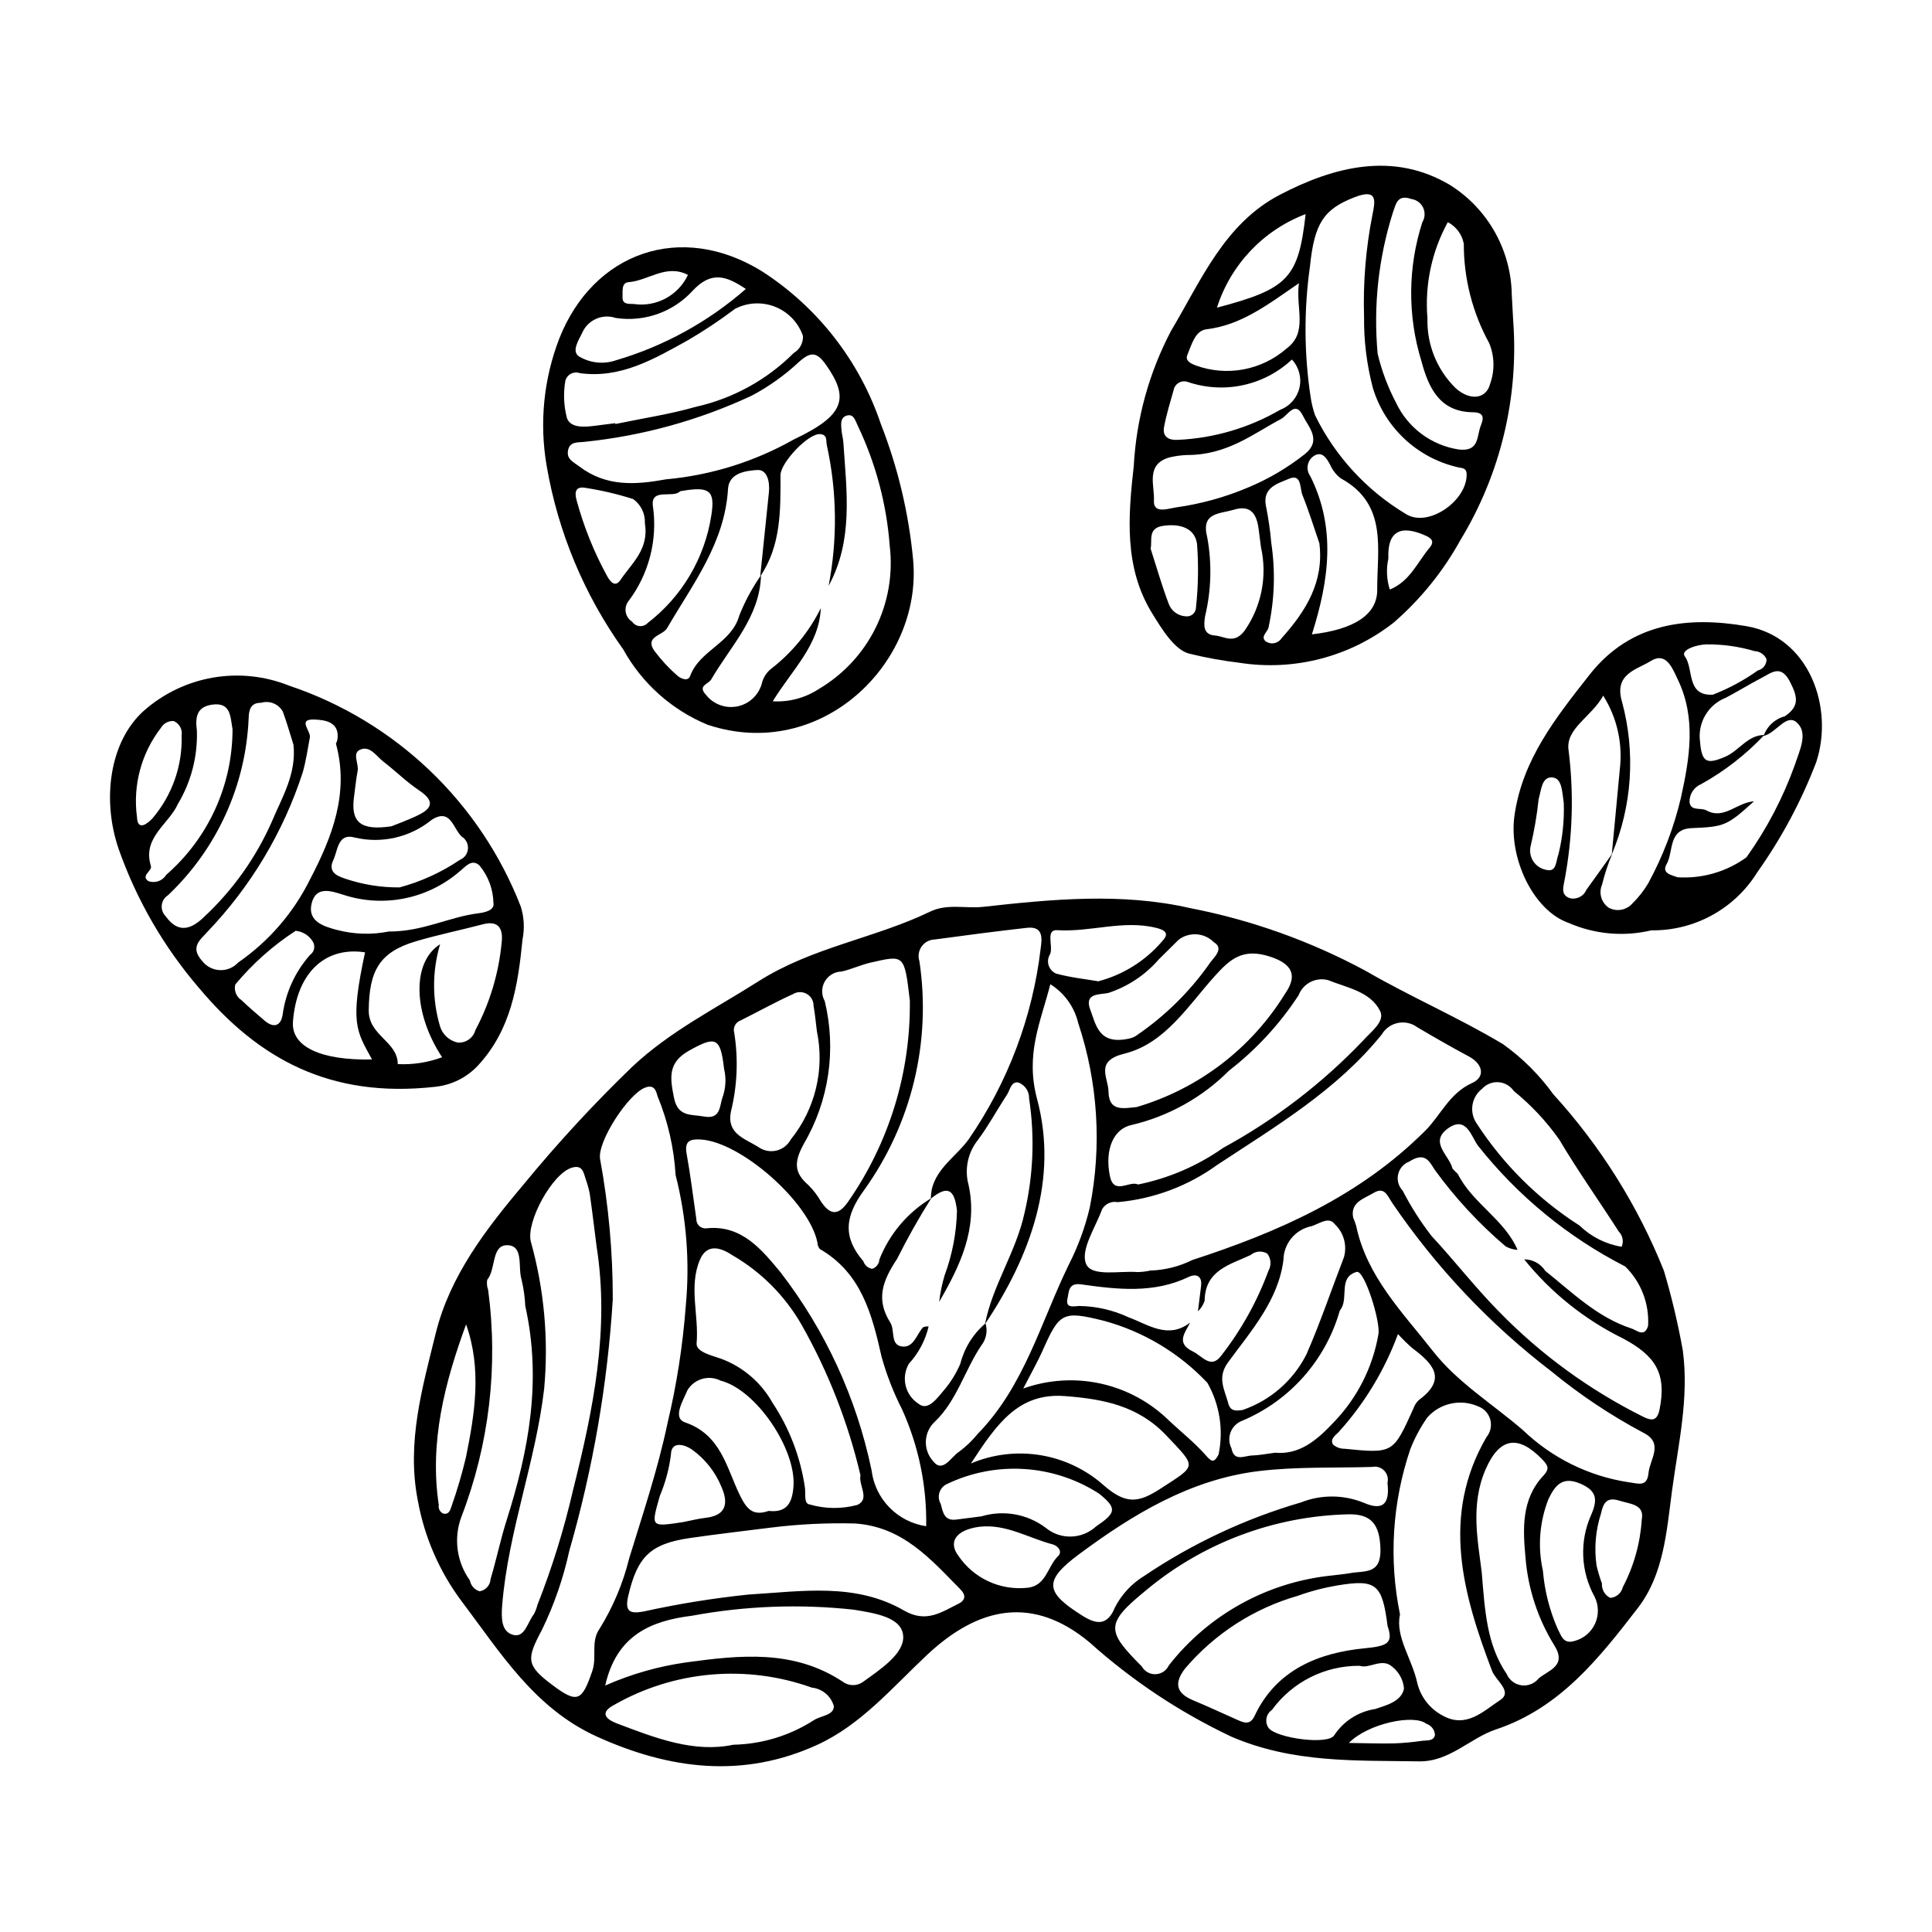 <?xml version="1.0" encoding="UTF-8"?>
<!-- Uploaded to: ICON Repo, www.svgrepo.com, Generator: ICON Repo Mixer Tools -->
<svg fill="#000000" width="800px" height="800px" version="1.1" viewBox="144 144 512 512" xmlns="http://www.w3.org/2000/svg">
 <g>
  <path d="m589.96 501.88c1.703 12.672-1.234 24.965-2.875 37.328-1.426 10.762-2.199 22.074-9.055 30.953-10.207 13.219-20.605 26.488-37.543 32.141-6.973 2.328-12.328 8.609-20.43 8.477-16.855-0.277-33.422 0.512-49.855-6.598v-0.004c-13.648-6.469-26.285-14.883-37.516-24.98-14.832-12.289-29.133-9.594-42.91 3.285-9.188 8.59-17.516 18.566-29.168 23.906-19.652 9.004-39.125 6.574-58.418-2.168-16.57-7.512-25.535-22.215-35.84-35.852v0.004c-5.898-7.883-9.879-17.031-11.625-26.723-3.023-15.375 1.203-29.879 4.75-44.309 3.762-15.301 13.422-27.742 23.391-39.582 8.938-10.867 18.488-21.215 28.609-30.984 9.992-9.426 22.109-15.465 33.547-22.727 14.273-9.062 30.727-11.344 45.441-18.441 4.617-2.227 9.418-0.762 14.113-1.285 18.25-2.031 36.723-3.797 54.77 0.328 16.262 3.152 31.949 8.758 46.531 16.617 11.914 6.91 24.668 12.395 36.473 19.473h-0.004c5.121 3.668 9.613 8.141 13.293 13.25 12.488 13.699 22.414 29.531 29.305 46.742 2.066 6.949 3.738 14.012 5.016 21.148zm-130.55-7.398c-1.34 2.707-3.902 5.477 0.734 7.684 2.441 1.164 4.762 4.801 7.496 1.09 5.316-6.812 9.543-14.41 12.527-22.523 0.801-1.426 0.684-3.195-0.309-4.504-1.398-0.848-3.184-0.699-4.426 0.367-5.516 2.578-12.105 4.019-12.195 12.145-0.363 1.051-0.969 2.008-1.77 2.781 0.273-2.227 0.539-4.453 0.824-6.676 0.355-2.773-1.344-3.371-3.277-2.445-9.277 4.449-18.918 3.324-28.527 1.969-3.426-0.484-3.191 2.051-3.582 3.719-0.617 2.644 1.52 2.109 3.055 2.012h0.004c4.531 0.055 8.996 1.074 13.105 2.992 5.191 1.902 10.492 5.953 16.34 1.391zm86.758-19.254c-1.098-0.07-2.164-0.379-3.129-0.902-7.086-6.019-13.426-12.867-18.879-20.398-1.461-2.344-2.625-4.684-6.707-2.09-1.484 0.562-2.586 1.832-2.934 3.379-0.348 1.547 0.102 3.164 1.199 4.309 2.176 4.234 4.738 8.258 7.656 12.02 6.098 6.566 11.609 13.691 17.891 20.066 11.102 11.383 24.047 20.812 38.285 27.887 2.188 1.078 3.637 1.098 4.258-2.012 1.902-9.512-1.082-14.199-9.707-18.785v-0.004c-10.148-4.992-19.082-12.145-26.176-20.957 2.262 0 4.363 1.148 5.582 3.051 7.184 5.746 13.844 12.355 22.887 15.285 1.367 0.441 3.375 2.449 4.359-0.676l0.004-0.004c0.359-5.883-1.852-11.633-6.055-15.766-15.148-7.746-28.457-18.66-39.016-32.008-1.695-2.168-3.008-8.113-7.922-4.609-5.156 3.68 0.324 7.125 1.152 10.656l0.004 0.004c0.434 0.508 0.906 0.984 1.41 1.422 3.894 7.809 12.348 12.02 15.836 20.133zm-141.14 19.684c2.008-10.324 8.246-19.141 10.465-29.406v0.004c2.352-9.965 2.769-20.285 1.227-30.406 0.059-1.867-1.078-3.566-2.828-4.227-1.969-0.352-2.195 1.961-3.008 3.199-2.625 3.992-4.902 8.234-7.746 12.059v-0.004c-2.68 3.359-3.586 7.797-2.445 11.941 2.484 11.449-2.234 21.367-7.805 30.926v-0.004c0.277-2.375 0.758-4.723 1.445-7.016 2.039-5.492 3.148-11.293 3.273-17.152-0.641-5.723-2.5-6.785-6.945-3.144 0.035-0.844 0.125-1.688 0.27-2.523 1.387-5.801 6.633-8.812 9.84-13.324v0.004c10.352-15.035 16.879-32.367 19.016-50.492 0.395-2.789 0.691-5.949-3.672-5.461-8.141 0.91-16.266 1.992-24.387 3.086-1.395 0.031-2.688 0.723-3.488 1.859-0.805 1.141-1.02 2.59-0.582 3.914 3.195 21.367-2.074 43.137-14.684 60.68-5.121 7.012-5.637 12.441-0.176 18.82 0.344 1.062 1.258 1.844 2.363 2.012 1.082-0.379 1.832-1.371 1.895-2.516 2.68-6.766 7.512-12.465 13.75-16.211-3.293 5.211-6.32 10.582-9.074 16.098-3.953 5.934-5.621 10.809-1.805 16.852 1.309 2.07-0.047 5.84 2.992 6.336 3.203 0.523 3.945-3.168 5.711-5.078v-0.004c0.465-0.172 0.965-0.246 1.461-0.211-0.863 3.691-2.664 7.098-5.231 9.887-2.137 3.676-0.98 8.379 2.617 10.641 2.461 1.969 4.898-1.535 6.75-3.719v0.004c1.754-2.078 3.188-4.406 4.258-6.906 1.062-4.184 3.398-7.938 6.684-10.734 0.613 2.012 0.203 4.195-1.098 5.848-4.422 6.562-6.484 14.629-12.312 20.203-3.004 2.762-3.223 7.43-0.488 10.461 2.586 3.375 4.801-1.223 6.981-2.543 1.816-1.363 3.453-2.941 4.883-4.703 12.301-12.598 16.656-29.496 24.062-44.727 2.481-4.84 4.363-9.961 5.609-15.258 3.227-16.285 2.168-33.129-3.078-48.883-1.016-4.254-3.668-7.941-7.379-10.262-2.594 10.148-6.695 18.531-3.504 30.465 5.629 21.027-1.641 41.465-13.816 59.617zm-81.988-39.52c-0.426-7.184-2.043-14.242-4.785-20.895-0.387-1.355-0.797-3.184-3.258-2.281-4.434 1.625-12.699 14.23-11.977 18.902 2.262 12.285 3.391 24.754 3.371 37.246-1.402 22.562-5.266 44.902-11.523 66.621-1.57 7.227-3.996 14.242-7.227 20.898-4.125 7.769-4.328 9.383 2.828 14.727 6.562 4.902 7.777 4.215 10.508-3.82 1.262-3.707-0.477-7.723 1.879-11.094 3.598-5.789 6.258-12.113 7.887-18.73 3.625-11.793 7.543-23.426 10.113-35.598l-0.004-0.004c2.465-10.316 4.102-20.816 4.894-31.395 1.082-11.598 0.168-23.293-2.707-34.578zm125.77 25.324-0.004-0.004c3.883-0.113 7.691-1.066 11.168-2.793 22.777-7.414 44.309-16.844 61.754-34.293 4.086-4.09 6.394-9.918 12.355-12.594 3.594-1.613 3-5.023-0.879-7.094-4.606-2.461-9.137-5.066-13.633-7.723v-0.004c-1.473-1.078-3.332-1.484-5.121-1.117-1.789 0.367-3.34 1.473-4.269 3.047-11.906 14.773-28.066 24.32-43.551 34.535v-0.004c-7.754 5.637-16.895 9.059-26.441 9.91-1.625-0.324-3.277 0.418-4.109 1.852-1.77 4.852-5.734 10.707-4.301 14.414 1.406 3.644 8.844 1.867 13.66 2.262 1.133-0.016 2.262-0.148 3.367-0.395zm53.801-14.027h-0.004c0.312 0.707 0.578 1.434 0.793 2.176 2.824 13.465 12.332 22.961 20.328 33.176 6.539 8.355 15.832 14.023 23.852 20.945h-0.004c7.652 7.356 17.383 12.176 27.867 13.801 2.637 0.312 5.066 1.461 5.43-2.43 0.34-3.648 4.195-7.918-1.398-10.68h0.004c-8.598-4.578-16.719-9.992-24.25-16.168-16.383-12.543-30.648-27.633-42.254-44.695-1.32-1.938-2.008-4.441-4.981-2.664-2.586 1.551-6.195 2.465-5.387 6.539zm-113.16 81.773c0.184-10.668-2-21.242-6.394-30.969-2.277-4.453-4.094-9.125-5.43-13.945-2.551-11.297-5.367-22.203-16.395-28.566h0.004c-0.391-0.504-0.605-1.117-0.621-1.75-2.188-10.691-20.312-26.645-30.918-27.25-2.75-0.156-4.363 0.324-3.738 3.754 1.047 5.758 1.734 11.578 2.586 17.371h-0.004c-0.012 0.695 0.281 1.363 0.801 1.828 0.52 0.465 1.219 0.676 1.91 0.582 9.398-1.004 14.789 5.891 19.57 11.625 11.922 15.441 20.18 33.387 24.152 52.484 0.449 3.719 2.113 7.188 4.731 9.867 2.617 2.68 6.043 4.426 9.746 4.969zm-87.344-74.098c-0.602-4.719-1.16-9.441-1.836-14.152v0.004c-0.281-1.34-0.656-2.652-1.125-3.938-0.523-1.781-0.906-3.617-3.578-2.836-5.215 1.527-12.203 14.395-10.898 19.574v0.004c3.543 12.672 4.742 25.883 3.539 38.988-2.25 19.359-9.52 37.77-11.125 57.355-0.312 3.812-0.082 6.894 2.652 7.82 3.34 1.129 4.031-3.25 5.723-5.363 0.434-0.801 0.762-1.652 0.977-2.535 3.894-9.879 7.047-20.035 9.422-30.387 5.32-21.246 9.727-42.48 6.25-64.535zm212.91 97.492c-1.316 5.918 3.211 11.715 4.609 18.285h-0.004c0.906 3.582 3.266 6.629 6.512 8.402 6.426 3.734 11.047-1.172 15.387-3.973 3.5-2.258-1.137-5.184-2.113-7.762-7.789-20.504-13.566-41.129-1.492-61.93v-0.004c1.078-1.289 1.461-3.019 1.031-4.644-0.434-1.625-1.625-2.938-3.203-3.519-4.652-2.07-10.109-0.887-13.488 2.926-1.82 2.602-3.328 5.41-4.492 8.363-4.797 14.117-5.746 29.254-2.746 43.855zm-166.8-23.016c-7.152 0.914-14.324 1.723-21.457 2.766-10.504 1.539-13.852 5.023-16.254 15.27-0.961 4.102 0.273 4.856 3.926 4.215h0.004c9.234-2.043 18.578-3.551 27.984-4.523 14.027-0.844 28.246-3.223 41.156 4.238 5.867 3.391 9.863 0.457 14.434-1.797 1.875-0.926 2.008-2.285 0.543-3.773-7.926-8.059-15.312-16.652-27.988-17.496-7.465-0.195-14.938 0.176-22.348 1.102zm97.367-90.93c8.109-1.641 15.789-4.949 22.555-9.707 13.77-7.512 26.293-17.113 37.121-28.465 2.043-2.34 5.898-5.012 4.469-7.848-2.59-5.133-8.766-6.129-13.746-8.137h-0.004c-3.254-0.879-6.648 0.852-7.844 4.004-4.981 7.625-11.199 14.367-18.395 19.945-7.082 7.109-16.012 12.102-25.777 14.414-4.766 0.938-7.266 6.336-5.84 13.504 1.051 5.262 5.219 1.145 7.461 2.289zm-73.551 77.039c-3.269-13.914-8.5-27.293-15.527-39.734-4.398-7.742-10.785-14.168-18.496-18.609-3.176-2.113-6.711-3.047-8.539 1.281-3 7.121-0.211 14.723-0.863 22.117-0.203 2.289 4.144 3.238 6.519 4.086 5.773 2.152 10.594 6.289 13.598 11.668 4.516 6.809 7.461 14.535 8.609 22.621 0.172 1.512-0.309 4.113 1.172 4.301v0.004c4.137 1.207 8.527 1.258 12.695 0.141 3.461-1.586 0.254-5.199 0.832-7.875zm13.082-125.84c-1.457-12.215-1.422-12.062-10.387-10.008-2.672 0.613-5.121 1.797-7.715 2.367-1.844 0.039-3.531 1.047-4.445 2.648-0.91 1.605-0.914 3.57-0.004 5.176 3.133 12.879 1.129 26.473-5.582 37.902-2.59 4.789-2.574 7.566 1.285 10.906 1.285 1.285 2.394 2.731 3.297 4.309 2.394 3.609 4.574 3.844 7.188 0.074v-0.004c10.891-15.648 16.613-34.309 16.363-53.371zm112.06 152.39c1.582-0.203 3.176-0.34 4.742-0.617 3.766-0.668 8.121 0.406 7.914-6.426-0.195-6.504-2.426-9.324-8.66-9.141-19.617 0.488-38.492 7.609-53.543 20.199-10.805 8.844-10.41 10.699-1.027 20.129h-0.004c0.746 1.312 2.16 2.102 3.668 2.039 1.508-0.062 2.856-0.965 3.488-2.336 10.605-13.551 26.297-22.168 43.422-23.848zm14.516-24.52v-0.004c0.293-1.152-0.031-2.375-0.855-3.234s-2.035-1.23-3.199-0.988c-10.074 0.309-20.238-0.109-30.199 1.121-18.035 2.223-33.273 11.48-47.484 22.02-9.586 7.109-8.91 10.121 0.91 16.293 3.727 2.344 6.617 2.688 8.594-2.176v-0.004c1.758-3.434 4.426-6.316 7.715-8.332 12.77-8.613 26.793-15.195 41.578-19.512 5.356-2.125 11.328-2.09 16.664 0.09 5.055 2.191 6.945 0.32 6.277-5.277zm0.031 37.941c-1.426-11.172-3.012-12.445-13.25-10.773-3.586 0.602-7.113 1.523-10.535 2.758-11.633 3.336-22.023 10.035-29.867 19.254-2.941 3.816-2.465 6.527 2.113 8.434 3.973 1.652 7.871 3.481 11.805 5.223 1.754 0.777 3.34 1.375 4.484-1.066 5.777-12.332 17.129-16.77 29.195-17.938 6.133-0.59 7.598-1.402 6.055-5.894zm-207.34 15.773v-0.004c6.82-3.019 14.031-5.082 21.418-6.129 14.348-1.961 28.523-3.488 41.539 5.109 1.523 1.141 3.598 1.211 5.191 0.176 4.606-3.332 11.086-7.496 10.828-12.23-0.277-5.094-7.609-6.117-13.172-7.039h0.004c-14.262-1.543-28.676-1.004-42.781 1.609-10.91 1.352-20.004 5.133-23.027 18.504zm-21.18-100.6c-0.105-2.336-0.43-4.66-0.973-6.938-1.031-3.238 0.625-8.992-3.668-9.16-4.43-0.172-3.043 6.289-5.445 9.168v0.004c-0.156 0.883-0.074 1.793 0.242 2.637 2.723 20.344 0.281 41.043-7.094 60.199-2.098 5.629-1.25 11.938 2.258 16.816 0.246 1.375 1.246 2.496 2.586 2.894 1.609-0.27 2.816-1.621 2.906-3.25 1.551-5.211 2.648-10.559 4.293-15.734 5.824-18.363 9.305-36.906 4.894-56.637zm162.03-52.711c16.375-4.816 30.391-15.523 39.34-30.062 2.742-3.977 2.926-7.543-3.941-9.785-7.371-2.406-10.703 0.684-14.848 5.301-7.039 7.844-13.105 17.738-23.777 20.383-7.969 1.973-4.316 6.234-4.246 10.035 0.102 5.379 3.859 4.481 7.473 4.129zm-43.93 94.457c5.852-2.477 12.289-3.234 18.555-2.18 6.266 1.051 12.102 3.871 16.824 8.125 5.777 4.965 9.109 4.469 14.875 0.719 9.676-6.285 9.66-5.488 1.551-14.066-7.488-7.926-16.777-9.691-26.887-10.457-12.246-0.926-17.973 7.199-24.918 17.859zm135.38 28.941c0.844 10.25 1.332 19.086 6.609 26.859l0.004 0.004c0.684 1.609 2.168 2.742 3.902 2.981 1.734 0.238 3.469-0.453 4.562-1.816 2.519-2.18 7.617-3.242 4.141-8.781-4.332-7.004-6.945-14.93-7.621-23.137-0.703-7.684-1.152-15.527 4.727-21.816 1.656-1.773 1.328-2.629-0.312-4.332-6.363-6.586-11.285-5.797-14.957 2.57-4.18 9.523-2.027 19.203-1.055 27.473zm-198.34 45.594c7.586-0.152 14.98-2.41 21.359-6.519 1.852-1.195 5.316-1.262 5.277-3.711h-0.004c-0.754-2.676-3.062-4.617-5.828-4.902-17.312-6.211-36.48-4.527-52.449 4.606-3.918 2.082-2.035 3.809 0.773 4.875 10.211 3.871 20.422 7.871 30.871 5.652zm76.828-94.398c6.602-2.359 13.734-2.809 20.578-1.297s13.121 4.926 18.113 9.852c3.121 2.922 6.5 5.606 9.348 8.766 1.562 1.73 2.363 2.914 3.727 0.137 1.352-6.473 0.297-13.215-2.969-18.969-7.434-7.883-16.898-13.566-27.352-16.418-11.117-2.777-11.84-2.207-16.422 8.117-1.18 2.652-2.641 5.184-5.023 9.812zm-54.684-94.656c-0.289-2.25-0.484-4.516-0.883-6.746 0.027-1.309-0.664-2.527-1.801-3.18-1.137-0.648-2.535-0.629-3.652 0.059-4.727 2.133-9.266 4.68-13.914 6.992h0.004c-1.332 0.48-2.059 1.914-1.66 3.273 1.109 6.969 0.805 14.09-0.898 20.941-1.125 5.816 3.66 7.051 7.227 9.27h0.004c1.367 1.012 3.106 1.379 4.766 1.008 1.66-0.371 3.074-1.449 3.879-2.949 6.481-8.035 9.023-18.555 6.93-28.668zm112.83 100.34c7.34-2.519 13.406-7.809 16.902-14.738 3.703-8.438 6.641-17.207 9.965-25.812h-0.004c0.852-3.125-0.09-6.465-2.449-8.684-1.605-2.144-4.043-0.129-6.184 0.535l0.004-0.004c-4.266 0.859-7.356 4.574-7.426 8.926-1.332 10.719-8.578 18.812-14.688 27.168-2.977 4.074-0.887 7.199 0.043 10.789 0.566 2.191 2 2.102 3.836 1.82zm8.598 11.328c6.391 0.59 10.973-3.188 15.574-8.102 6.184-6.406 10.297-14.523 11.805-23.297 0.598-3.398-3.723-17.086-5.75-16.52-4.918 1.375-2.16 6.719-4.152 9.785v-0.004c-0.141 0.18-0.262 0.371-0.363 0.578-3.766 13.117-13.277 23.82-25.863 29.102-1.395 0.527-2.5 1.629-3.035 3.019-0.539 1.395-0.457 2.949 0.219 4.277 0.691 3.66 3.465 1.941 5.473 1.898 1.812-0.039 3.617-0.422 6.094-0.738zm91.836-54.582c0.594-1.375 0.293-2.977-0.766-4.039-5.238-8.164-10.867-16.09-15.809-24.426-3.402-4.805-7.445-9.121-12.02-12.824-0.926-1.355-2.422-2.207-4.059-2.32-1.633-0.109-3.231 0.535-4.332 1.75-2.82 2.18-3.461 6.172-1.469 9.129 7.055 10.891 16.367 20.137 27.309 27.117 3.051 2.969 6.941 4.93 11.145 5.613zm-226.04 70.008c4.883 0.543 6.262-2.231 6.57-6.519 0.707-9.844-9.836-25.59-19.328-28.016v0.004c-3.16-1.594-7.016-0.457-8.801 2.594-1.027 2.555-4.066 7.285-0.613 8.469 9.641 3.309 11.016 12.18 14.574 19.391 1.91 3.887 3.602 5.426 7.598 4.078zm56.383 1.438h-0.004c5.812-1.75 12.109-0.645 16.973 2.984 3.902 3.277 9.625 3.148 13.379-0.293 5.367-3.633 5.656-4.809 0.832-8.703-12.16-7.848-27.531-8.773-40.547-2.445-0.883 0.48-1.531 1.301-1.801 2.266-0.27 0.969-0.137 2.004 0.367 2.871 0.617 2.301 0.922 4.582 4.137 4.172 2.027-0.258 4.055-0.516 6.66-0.852zm148.79 14.398c0.445 5.352 1.781 10.594 3.953 15.508 0.836 1.438 1.336 4.055 4.356 3.137 2.434-0.617 4.461-2.305 5.508-4.59s1-4.922-0.129-7.168c-3.672-6.66-4.016-14.656-0.93-21.609 1.734-3.965 1.695-6.418-2.883-8.363-4.859-2.062-6.723 0.672-8.391 4.086-2.387 6.043-2.902 12.66-1.484 19zm-48.543 25.211h0.004c-9.188-0.09-17.855 4.262-23.273 11.684-0.762 0.52-1.281 1.324-1.445 2.234-0.16 0.91 0.051 1.844 0.59 2.594 2.223 2.719 15.93 4.551 17.387 1.848v0.004c2.488-3.742 6.441-6.254 10.883-6.926 2.602-0.918 6.926-1.879 7.586-5.418-0.195-2.277-1.328-4.375-3.125-5.785-2.715-2.441-6.082 0.645-8.602-0.234zm-61.102-166.23c0.824-0.16 1.598-0.512 2.258-1.035 7.277-5.004 13.625-11.246 18.754-18.438 1.086-1.836 4.461-4.25 1.422-6.066-2.504-2.527-6.492-2.805-9.32-0.652-1.785 1.727-3.508 3.523-5.297 5.246-3.555 4.098-8.148 7.152-13.301 8.848-2.043 0.516-6.57-0.141-4.82 4.453 1.527 4.004 2.215 9.453 10.305 7.644zm71.238 78.309c-3.535 9.586-8.875 18.406-15.734 25.984-0.867 0.867-2.371 1.906-1.469 3.301h0.004c0.832 0.73 1.906 1.125 3.012 1.113 12.91 1.281 12.906 1.262 18.277-10.668v-0.004c0.293-0.848 0.785-1.617 1.438-2.234 7.691-5.644 3.644-9.723-1.703-13.742-1.352-1.172-2.629-2.426-3.824-3.75zm-79.422-93.484c6.613-1.73 12.531-5.449 16.961-10.652 2.039-2.113 0.582-2.961-1.602-3.504-8.777-2.18-17.422 1.176-26.219 0.609-3.215-0.207-1.039 4.148-1.887 6.305v0.004c-0.57 0.879-0.727 1.965-0.422 2.969 0.305 1.004 1.039 1.82 2.004 2.234 3.859 1.051 7.894 1.469 11.164 2.035zm-167.54 90.918c-5.688 15.543-9.738 31.227-7.234 47.867l0.004-0.004c-0.172 0.895 0.258 1.793 1.059 2.227 1.543 0.488 1.977-0.82 2.297-1.824h-0.004c1.508-4.273 2.789-8.621 3.84-13.027 2.371-11.684 4.234-23.43 0.039-35.238zm135.96 53.648c-6.047 0.82-8.336 3.965-5.441 7.758 1.988 2.906 4.731 5.223 7.93 6.703 3.195 1.477 6.734 2.066 10.238 1.703 5.09-0.461 5.367-5.668 8.188-8.379 1.352-1.301-0.223-2.816-1.359-3.113-6.484-1.68-12.473-5.535-19.555-4.672zm-78.438-1.25c1.996-0.387 3.977-0.902 5.992-1.137 5.527-0.637 6.008-3.941 4.188-8.141h-0.004c-1.625-4.008-4.359-7.469-7.883-9.98-2.047-1.395-5.469-2.215-5.523 1.348v0.004c-0.473 3.781-1.469 7.481-2.953 10.992-2.34 8.277-2.504 8.23 6.18 6.914zm242.07 11.539-0.004-0.004c0.383 1.609 0.859 3.195 1.43 4.75-0.105 1.598 0.766 3.098 2.199 3.801 1.613-0.125 2.961-1.277 3.332-2.852 2.922-5.566 4.633-11.684 5.023-17.957 0.762-4.008-3.106-4.055-5.871-4.938-3.441-1.098-4.34 0.602-4.957 3.465-1.422 4.43-1.82 9.125-1.156 13.73zm-231.23-131.71c-0.957-8.375-2.238-8.68-9.211-4.801-5.746 3.195-5.102 7.203-4.066 12.465 1.027 5.231 4.566 4.398 8.012 5.027 4.371 0.797 4.066-2.734 4.82-4.941v-0.004c0.91-2.481 1.066-5.176 0.445-7.746zm165.59 178.7c4.75 0.059 8.359 0.203 11.965 0.117 2.5-0.09 4.988-0.32 7.461-0.688 1.25-0.168 3.031 0.18 3.387-1.543-0.074-1.379-0.996-2.562-2.309-2.984-3.293-2.602-15.438-0.07-20.504 5.098z"/>
  <path d="m545.01 228.96c1.523 20.387-3.375 40.738-14.008 58.203-4.559 8.266-10.543 15.66-17.68 21.844-11.574 9.074-26.406 12.922-40.934 10.621-4.418-0.527-8.797-1.32-13.121-2.383-3.949-0.906-7.34-6.5-9.922-10.688-7.516-12.172-6.375-25.727-4.883-39.102 0.684-12.496 4.051-24.699 9.879-35.773 7.938-13.301 14.094-28.367 28.809-36.051 14.504-7.578 30.215-11.5 45.16-2.578 10.016 6.316 16.16 17.266 16.328 29.105 0.137 2.266 0.246 4.535 0.371 6.801zm-53.633 20.562c0.246 1.547 0.625 3.07 1.137 4.551 5.301 10.805 13.609 19.852 23.922 26.055 5.793 3.894 16.176-3.199 16.242-10.246 0.02-2.117-1.285-1.73-2.578-2.113-10.613-2.519-19.09-10.484-22.266-20.922-1.625-6.164-2.414-12.523-2.344-18.902-0.285-9.094 0.469-18.191 2.242-27.117 0.711-3.516 1.434-6.961-4.762-4.559-8.176 3.168-10.648 6.922-11.805 18.266v-0.004c-1.648 11.613-1.578 23.402 0.211 34.992zm17.723-11.754h-0.004c1.07 4.488 2.699 8.828 4.844 12.914 3.117 6.648 9.344 11.312 16.605 12.434 5.609 0.668 4.742-3.539 5.894-6.356 0.816-1.992 0.863-3.477-2.059-3.504-8.898-0.082-11.801-6.519-13.699-13.582-3.691-11.996-3.602-24.84 0.254-36.785 0.715-1.172 0.789-2.625 0.203-3.867-0.59-1.238-1.766-2.098-3.125-2.285-3.691-1.285-4.047 1.234-4.91 3.664h0.004c-3.816 12.066-5.18 24.77-4.012 37.367zm-17.43 74.344c11.168-1.285 17.348-5.231 17.309-11.812-0.066-10.73 2.883-22.676-9.629-29.516l-0.004 0.004c-1.266-0.965-2.262-2.238-2.887-3.703-0.949-1.703-2.016-3.488-4.09-2.367-0.906 0.527-1.551 1.41-1.773 2.438-0.223 1.023-0.004 2.094 0.602 2.949 6.914 13.734 5.039 27.602 0.469 42.008zm-33.168-47.527c-1.531 0.062-3.051 0.273-4.543 0.625-6.488 1.797-3.93 7.578-4.152 11.469-0.207 3.606 3.801 2.086 5.953 1.773 6.5-0.914 12.852-2.668 18.898-5.219 5.43-2.25 10.523-5.242 15.137-8.887 4.59-3.691 0.961-7.168-0.539-10.219-2.008-4.082-3.981-0.047-5.699 0.867-7.527 4-14.352 9.633-25.055 9.59zm69.18-61.711c-4.258 7.773-6.137 16.629-5.394 25.461-0.195 6.926 2.492 13.621 7.426 18.484 3.707 3.402 8.121 3.066 9.188-1.105h-0.004c1.254-3.492 1.172-7.324-0.234-10.758-4.438-8.07-6.758-17.133-6.742-26.344-0.453-2.465-2.016-4.582-4.238-5.738zm-49.516 86.129c-0.203-1.578-0.398-3.156-0.605-4.734-0.516-3.914-1.957-6.602-6.66-5.172-3.691 1.125-8.684 0.66-6.977 7.277l0.004-0.004c1.273 6.938 1.082 14.062-0.562 20.918-0.398 2.461-0.531 4.891 2.586 5.125 2.543 0.191 5.027 2.383 7.797-1.164v0.004c4.555-6.457 6.16-14.543 4.418-22.25zm8.207-49.715v-0.004c-3.629 3.394-8.113 5.742-12.969 6.789-4.859 1.047-9.91 0.754-14.617-0.844-0.77-0.281-1.625-0.219-2.344 0.18-0.719 0.395-1.23 1.082-1.402 1.887-0.914 3.269-1.934 6.527-2.551 9.859-0.512 2.754 1.418 3.562 3.754 3.406h-0.004c9.527-0.445 18.801-3.184 27.043-7.973 2.559-0.977 4.465-3.164 5.086-5.828 0.621-2.668-0.129-5.469-1.996-7.477zm7.269 48.668c-1.477-4.281-2.805-8.621-4.5-12.812-0.707-1.746-0.141-5.758-3.606-4.242-2.691 1.176-6.887 2.16-6.098 6.926v-0.008c0.684 3.336 1.172 6.711 1.469 10.105 1.125 7.488 0.863 15.117-0.77 22.512-0.379 1.168-2.109 2.301-0.738 3.504 0.668 0.477 1.496 0.656 2.301 0.5 0.801-0.156 1.504-0.633 1.945-1.32 6.379-7.121 11.289-14.867 10-25.168zm-5.414-68.906c-8.414 5.809-15.348 11.125-24.496 12.211-3.035 0.359-3.941 4.125-5.062 6.773-0.664 1.566 0.84 2.281 2.188 2.797l-0.004 0.004c4.051 1.484 8.426 1.852 12.664 1.066 4.242-0.789 8.191-2.699 11.438-5.539 5.769-4.309 2.356-10.594 3.273-17.312zm-21.73 6.488c18.918-4.988 21.594-7.824 23.508-24.797h-0.004c-11.203 4.254-19.855 13.383-23.504 24.797zm-17.574 63.848c1.629 5.066 2.984 9.832 4.731 14.449 0.66 2.008 2.488 3.398 4.598 3.5 0.688 0.086 1.379-0.129 1.895-0.59 0.516-0.461 0.809-1.121 0.805-1.812 0.605-5.582 0.699-11.207 0.273-16.805-0.641-4.438-4.891-5.406-9.121-4.75-4.055 0.629-2.668 4.039-3.18 6.008zm63.383 10.848c5.316-2.121 7.32-7.246 10.574-11.113 0.93-1.105 1.082-2.18-0.836-3.062-6.875-3.164-10.422-1.309-10.109 5.961-0.602 2.723-0.473 5.555 0.371 8.215z"/>
  <path d="m259.26 432.02c-27.656 3.086-46.664-7.301-62.5-26.176h-0.004c-9.305-10.828-16.52-23.289-21.277-36.75-4.531-13.066-2.5-28.574 6.668-36.758 5.176-4.562 11.516-7.598 18.316-8.766 6.801-1.168 13.789-0.426 20.191 2.152 28.129 9.43 50.613 30.875 61.359 58.531 0.883 2.84 1.039 5.856 0.453 8.77-1.191 12.027-2.981 23.812-11.758 33.305v0.004c-2.992 3.231-7.066 5.254-11.449 5.688zm-26.234-90.945c0.176-0.344 0.309-0.711 0.395-1.086 0.715-4.902-3.731-5.215-6.164-5.305-4.535-0.164-0.828 3.051-1.141 4.731-0.578 3.102-1.027 6.25-1.887 9.277-5.129 15.801-13.762 30.238-25.254 42.238-1.934 2.199-4.731 4.066-1.344 7.801 1.129 1.43 2.828 2.293 4.652 2.363 1.82 0.07 3.582-0.66 4.816-2 8.145-5.625 14.715-13.234 19.094-22.109 5.711-10.961 10.445-22.707 6.832-35.91zm27.605 53.152c-2.106 7.055-2.125 14.57-0.055 21.637 0.629 2.254 2.473 3.965 4.769 4.426 2.129 0.148 4.07-1.227 4.633-3.289 3.84-7.211 6.207-15.113 6.969-23.246 0.398-3.32-0.574-5.973-4.996-4.805-5.887 1.551-11.867 2.769-17.703 4.492-9.812 2.898-12.402 7.93-12.531 18.262-0.086 6.773 7.676 8.242 7.695 14.293h-0.004c4 0.199 8-0.418 11.754-1.816-7.66-11.617-8.129-25.117-0.531-29.953zm-38.863-52.887c-0.875-2.75-1.723-5.789-2.812-8.742-1.129-2.047-3.535-3.027-5.769-2.348-2.695-0.047-3.242 1.773-3.293 4.117-0.758 17.809-8.422 34.625-21.371 46.879-0.926 0.582-1.539 1.559-1.656 2.644-0.117 1.09 0.27 2.172 1.047 2.938 3.434 4.828 6.973 3.258 10.145 0.191 7.672-7.148 13.805-15.781 18.023-25.375 2.68-6.379 6.519-12.594 5.688-20.305zm25.293 49.516c8.91 0.062 15.961-3.859 23.648-4.816 1.82-0.227 4.43-0.789 4.059-2.785h-0.004c-0.082-3.641-1.398-7.144-3.738-9.938-2.09-1.836-3.746 0.469-5.266 1.652-8.457 7.289-20.109 9.629-30.727 6.172-3.234-1.012-7.32-2.492-8.465 2.348-1.129 4.762 3.398 6.055 6.621 6.926v-0.004c4.531 1.207 9.273 1.359 13.871 0.445zm-41.438-53.617c-0.594-3.394-0.473-7.129-5.273-6.519-4.168 0.527-4.664 3.231-4.168 6.922h-0.004c0.219 6.801-1.52 13.52-5.004 19.363-2.426 5.449-9.52 8.93-7.188 16.477 0.406 1.316-2.769 2.559-0.691 4.008 1.773 0.672 3.773-0.023 4.75-1.648 11.176-9.715 17.586-23.797 17.578-38.602zm35.121 59.141c-10.68-1.633-18.137 5.543-19.109 18.391-0.496 6.566 7.309 10.289 20.961 10-4.129-7.566-5.934-9.473-1.852-28.391zm9.145-17.207c5.703-1.531 11.109-4.004 15.996-7.309 1.211-0.496 2.035-1.633 2.133-2.934 0.098-1.301-0.547-2.551-1.664-3.223-2.301-2.121-2.887-7.703-7.992-4.418v0.004c-5.68 4.613-13.176 6.34-20.305 4.676-4.559-1.301-4.492 3.336-5.731 5.969-1.41 2.992 0.715 4.109 2.957 4.852 4.699 1.617 9.637 2.422 14.605 2.383zm-2.156-16.195c1.406-0.57 3.957-1.492 6.41-2.621 3.809-1.75 5.758-3.676 0.941-6.891-3.359-2.242-6.262-5.156-9.48-7.625-1.879-1.441-3.547-4.375-6.211-3.144-2.121 0.98-0.246 3.695-0.617 5.613-0.43 2.219-0.621 4.481-0.938 6.719-0.965 6.785 1.598 9.188 9.895 7.949zm-25.383 27.695c-6.016 3.914-11.41 8.711-15.996 14.23-0.395 1.59 0.262 3.254 1.637 4.148 1.969 1.867 4.035 3.641 6.102 5.406 2.438 2.082 4.336 1.48 4.816-1.578l-0.004-0.004c0.801-5.879 3.332-11.387 7.269-15.824 1.18-0.828 1.469-2.449 0.652-3.633-0.988-1.559-2.641-2.574-4.477-2.746zm-30.215-51.754c0.273-1.617-0.605-3.211-2.117-3.844-1.391-0.07-2.703 0.645-3.398 1.852-5.176 6.715-7.449 15.219-6.316 23.617 0.16 4.004 3.055 1.496 4.148 0.27 5.184-6.094 7.922-13.895 7.684-21.895z"/>
  <path d="m288.87 267.46c-1.965-11.355-0.801-23.031 3.359-33.777 9.07-22.891 32.25-31.023 53.68-17.801h0.004c14.762 9.512 25.863 23.75 31.488 40.391 4.543 11.594 7.438 23.77 8.594 36.168 2.449 27.383-24.449 53.547-54.402 43.652v0.004c-9.539-3.926-17.457-10.988-22.441-20.016-10.344-14.469-17.277-31.094-20.281-48.621zm72.648 37.711c-0.414 9.812-7.621 16.32-12.727 24.676 4.289 0.258 8.547-0.871 12.145-3.219 6.496-3.816 11.742-9.441 15.09-16.191s4.652-14.332 3.758-21.812c-0.832-11.078-3.723-21.906-8.523-31.926-0.57-1.168-0.977-2.965-2.637-2.621-1.977 0.41-1.762 2.305-1.621 3.871 0.102 1.129 0.426 2.238 0.5 3.367 0.852 12.859 2.684 25.828-3.906 37.926l-0.004 0.004c2.367-12.277 2.219-24.906-0.445-37.121-0.34-1.191 0.289-2.871-1.742-3.082-3.129-0.328-10.574 7.582-10.57 10.875 0.016 9.285 0.18 18.641-5.375 26.836 0.77-7.441 1.539-14.883 2.312-22.324 0.281-2.711-0.453-6.027-3.051-5.875-2.922 0.172-7.535 0.727-7.789 5-0.855 14.375-9.355 25.223-16.152 36.914-1.16 1.992-6.016 2.191-3.371 6.008v-0.008c1.758 2.359 3.758 4.527 5.969 6.469 0.926 0.871 2.93 1.809 3.516 0.211 2.516-6.871 11-8.652 13.043-16.074 1.492-3.746 3.418-7.309 5.734-10.609-0.32 11.137-8.059 18.742-13.188 27.582-0.754 1.301-3.703 1.625-1.398 4.082l-0.004 0.004c1.969 2.504 5.172 3.691 8.293 3.07 3.125-0.617 5.633-2.938 6.496-6 0.348-1.551 1.211-2.941 2.449-3.938 5.566-4.293 10.078-9.797 13.199-16.094zm-54.492-49.02 0.043 0.219c7.133-1.492 14.387-2.574 21.375-4.57h0.004c9.809-2.199 18.789-7.141 25.895-14.246 1.602-0.934 2.547-2.684 2.445-4.535-1.215-3.519-3.902-6.332-7.359-7.711-3.457-1.379-7.344-1.18-10.645 0.539-3.977 3-8.125 5.769-12.426 8.289-8.914 4.93-17.809 10.25-28.711 8.75l-0.004-0.004c-0.766-0.27-1.609-0.215-2.332 0.16s-1.258 1.031-1.477 1.816c-0.586 3.32-0.441 6.727 0.426 9.984 0.996 2.609 4.562 2.363 7.34 2 1.809-0.234 3.617-0.461 5.426-0.691zm13.48 14.875c11.934-1.082 23.496-4.695 33.926-10.598 13.461-6.375 14.77-10.918 8.316-19.949-2.332-3.262-3.981-3.266-6.938-0.629-3.797 3.555-8.051 6.594-12.645 9.027-13.945 6.5-28.879 10.625-44.184 12.207-1.641 0.227-3.945-0.207-4.434 2.211-0.484 2.387 1.285 3.035 3.019 4.352 7.098 5.371 14.805 4.863 22.938 3.379zm3.738 3.156c-1.77 1.977-7.824-1.004-7.227 3.867v0.004c1.316 9-1.051 18.156-6.566 25.391-0.594 0.84-0.812 1.887-0.605 2.894 0.203 1.008 0.816 1.887 1.691 2.426 0.445 0.668 1.176 1.098 1.977 1.16 0.801 0.066 1.586-0.238 2.133-0.828 9.066-6.969 15.102-17.16 16.852-28.457 1.109-6.867-0.59-7.809-8.254-6.457zm17.406-53.602c-5.312-3.594-9.199-4.719-14.059 0.434v0.004c-5.164 5.676-12.82 8.398-20.41 7.246-3.539-1.203-7.41 0.512-8.895 3.945-0.949 1.98-2.875 4.809-0.883 6.223h0.004c2.977 1.805 6.602 2.18 9.887 1.031 12.68-3.734 24.402-10.176 34.355-18.879zm-26.754 62.07v0.004c0.121-2.519-1.043-4.93-3.094-6.394-4.09-1.309-8.277-2.293-12.523-2.953-2.785-0.555-3.066 1.102-2.477 3.258h0.004c1.887 6.996 4.602 13.742 8.086 20.098 0.699 1.262 2.035 3.254 3.547 1.012 2.949-4.394 7.621-8.086 6.457-15.02zm11.414-65.801c-5.777-2.988-10.504 1.531-15.723 1.926-2.012 0.152-1.527 2.551-1.605 3.988-0.109 1.965 1.707 1.754 2.922 1.793 5.977 0.902 11.836-2.231 14.406-7.703z"/>
  <path d="m581.62 390.55c-7.332 1.742-15.027 1.047-21.93-1.973-9.383-3.285-15.906-17.191-14.352-28.352 2.082-14.945 11.023-26.105 19.902-37.406 10.918-13.898 26.16-15.52 41.547-12.887 16.805 2.875 23.254 21.699 18.547 36.008-3.953 10.352-9.203 20.164-15.621 29.199-6.008 9.715-16.672 15.566-28.094 15.41zm29.754-51.523c0.883-2.562 2.988-4.512 5.609-5.191 4.07-2.742 3.332-5.32 1.391-9.137-2.402-4.719-4.906-2.426-7.586-1.027-3.184 1.66-6.242 3.566-9.422 5.231v-0.004c-4.711 1.844-7.539 6.68-6.832 11.688 0.438 5.543 1.848 6.016 6.633 3.973 3.727-1.59 5.922-5.742 10.395-5.789v0.004c-4.879 5.188-10.535 9.59-16.766 13.043-1.93 0.805-3.148 2.734-3.047 4.824 0.352 2.398 3.019 1.316 4.465 2.117 4.66 2.582 8.004-2.082 12.621-2.406-7.199 6.504-7.82 6.746-16.531 7.109-6.316 0.266-4.734 6.234-6.652 9.586-1.387 2.422 1.395 2.875 2.945 3.441 6.504 0.41 12.949-1.461 18.227-5.285 5.387-7.539 9.703-15.785 12.832-24.504 1.223-3.805 3.688-8.551 0.418-11.309-2.731-2.305-5.449 2.949-8.699 3.637zm-40.246 31.434c0.707-7.453 1.434-14.902 2.117-22.359h-0.004c0.879-6.891-0.668-13.871-4.371-19.746-3.098 5.66-10.098 8.707-9.172 14.543 1.426 11.426 1.066 23.008-1.066 34.324-0.234 1.57-1.168 3.816 1.246 4.754v0.004c1.832 0.535 3.777-0.391 4.516-2.152 2.32-3.188 4.594-6.414 6.883-9.621-1.121 2.676-2.031 5.441-2.727 8.262-0.93 2.188-0.188 4.731 1.773 6.082 2.09 1.137 4.691 0.676 6.266-1.113 1.613-1.574 3.016-3.356 4.172-5.293 3.914-7.176 6.844-14.848 8.719-22.805 2.285-10.41 4.09-21.035-0.859-31.289-1.414-2.926-3.043-7.473-7.219-4.84-3.586 2.262-9.746 3.309-7.562 10.742h0.004c3.644 13.426 2.688 27.688-2.715 40.504zm26.797-42.355v-0.004c4.223-1.641 8.227-3.797 11.918-6.426 1.379-0.324 2.344-1.574 2.305-2.992-0.566-1.266-1.805-2.094-3.188-2.133-4.106-1.219-8.371-1.82-12.652-1.785-2.684 0.043-7.062 1.484-5.809 3.18 2.445 3.301 0.277 10.516 7.426 10.156zm-39.512 28.688c-0.441-2.961-0.422-6.527-2.984-6.762-2.918-0.27-2.973 3.441-3.668 5.719-0.449 4.231-1.168 8.43-2.148 12.566-0.297 1.371-0.027 2.805 0.75 3.973 0.777 1.164 1.992 1.969 3.371 2.223 2.887 0.785 2.578-2.465 3.285-4.156 1.086-4.438 1.555-9 1.395-13.562z"/>
 </g>
</svg>